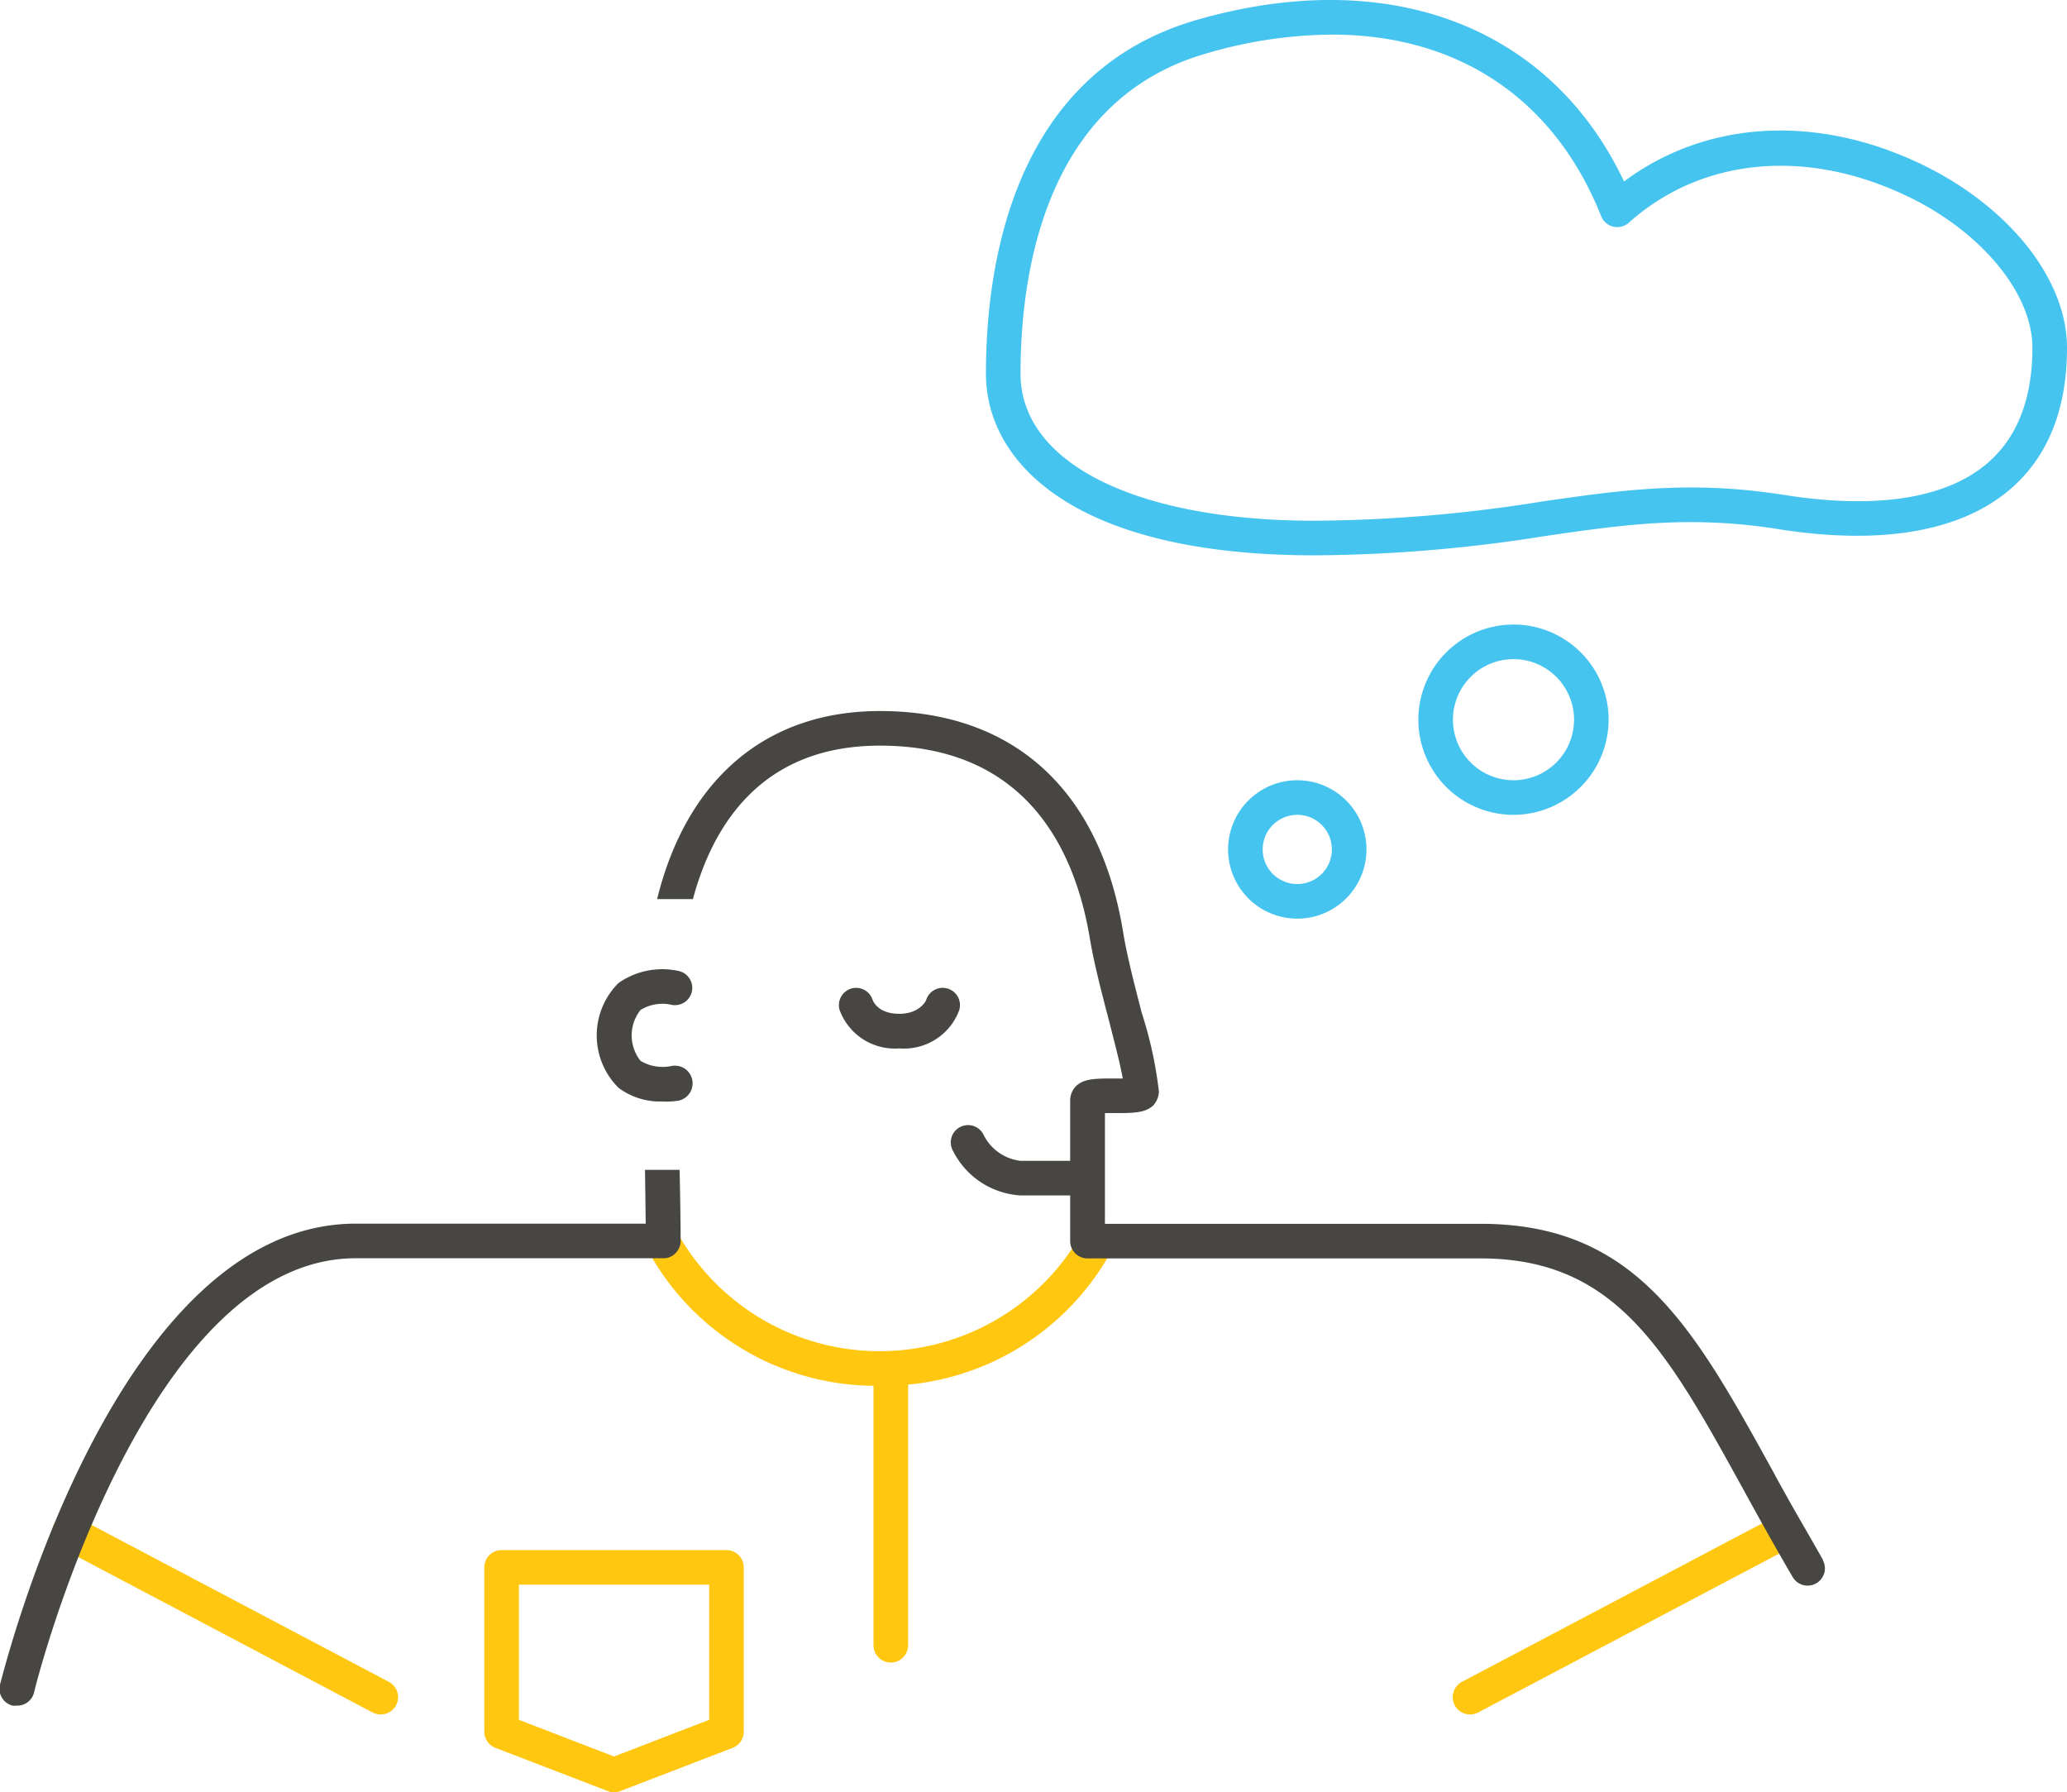 <?xml version="1.0" encoding="UTF-8"?> <svg xmlns="http://www.w3.org/2000/svg" viewBox="0 0 119.5 103.6"> <defs> <style>.cls-1{fill:#ffc710;}.cls-2{fill:#45c4f0;}.cls-3{fill:#484643;}</style> </defs> <title>SharedVisionPlan</title> <g id="Layer_2" data-name="Layer 2"> <g id="Layer_1-2" data-name="Layer 1"> <path class="cls-1" d="M51,80.1a15,15,0,0,1-13.39-7.55,1,1,0,1,1,1.78-.9,13.41,13.41,0,0,0,23.2-.47c.24-.5.62-.15,1.12.08s.93.26.7.76A15,15,0,0,1,51,80.1Z"></path> <path class="cls-1" d="M22,99.1a1,1,0,0,1-.47-.12l-18-9.5a1,1,0,0,1,.94-1.77l18,9.5A1,1,0,0,1,22,99.1Z"></path> <path class="cls-1" d="M85,99.1a1,1,0,0,1-.47-1.89l18-9.5a1,1,0,0,1,1.36.42,1,1,0,0,1-.42,1.35l-18,9.5A1,1,0,0,1,85,99.1Z"></path> <path class="cls-1" d="M51.5,96.1a1,1,0,0,1-1-1V79.6a1,1,0,0,1,2,0V95.1A1,1,0,0,1,51.5,96.1Z"></path> <path class="cls-1" d="M35.5,103.6a.92.92,0,0,1-.36-.07l-6.5-2.5a1,1,0,0,1-.64-.93V90.6a1,1,0,0,1,1-1H42a1,1,0,0,1,1,1v9.5a1,1,0,0,1-.64.93l-6.5,2.5A.92.92,0,0,1,35.5,103.6ZM30,99.41l5.5,2.12L41,99.41V91.6H30Z"></path> <path class="cls-2" d="M75,53.1a4,4,0,1,1,4-4A4,4,0,0,1,75,53.1Zm0-6a2,2,0,1,0,2,2A2,2,0,0,0,75,47.1Z"></path> <path class="cls-2" d="M87.5,47.1A5.5,5.5,0,1,1,93,41.6,5.51,5.51,0,0,1,87.5,47.1Zm0-9A3.5,3.5,0,1,0,91,41.6,3.5,3.5,0,0,0,87.5,38.1Z"></path> <path class="cls-2" d="M76,32.1c-14,0-19-5.43-19-10.5,0-6.34,1.59-17.42,12.23-20.46,11.1-3.18,20.43.4,24.66,9.35,4.59-3.42,10.72-3.9,16.67-1.24,5.35,2.39,8.94,6.75,8.94,10.85,0,3.57-1.11,6.33-3.31,8.2-2.84,2.43-7.45,3.22-13.35,2.29-5.15-.82-9-.26-13.48.39A87,87,0,0,1,76,32.1ZM77,2a26.19,26.19,0,0,0-7.22,1.08C60.4,5.74,59,15.82,59,21.6c0,5.16,6.67,8.5,17,8.5A85.33,85.33,0,0,0,89.08,29c4.63-.67,8.63-1.25,14.08-.39,5.3.84,9.35.21,11.73-1.83,1.73-1.48,2.61-3.72,2.61-6.68,0-3.27-3.19-7-7.76-9-5.68-2.53-11.5-1.87-15.57,1.77a1,1,0,0,1-.9.23,1,1,0,0,1-.7-.6C89.84,5.65,84.24,2,77,2Z"></path> <path class="cls-3" d="M38.24,63.67a4,4,0,0,1-2.48-.79,4.27,4.27,0,0,1,0-6.06,4.41,4.41,0,0,1,3.45-.7A1,1,0,0,1,40,57.31a1,1,0,0,1-1.18.77,2.4,2.4,0,0,0-1.79.3,2.37,2.37,0,0,0,0,2.94,2.49,2.49,0,0,0,1.78.3,1,1,0,0,1,.42,2A4.85,4.85,0,0,1,38.24,63.67Z"></path> <path class="cls-3" d="M52,60.6a3.4,3.4,0,0,1-3.46-2.22,1,1,0,0,1,.68-1.24,1,1,0,0,1,1.23.66c.06.14.36.8,1.55.8s1.54-.78,1.54-.78a1,1,0,0,1,1.92.56A3.4,3.4,0,0,1,52,60.6Z"></path> <path class="cls-3" d="M62,69.1H59a4.68,4.68,0,0,1-3.89-2.55,1,1,0,1,1,1.78-.9A2.75,2.75,0,0,0,59,67.1h3a1,1,0,0,1,0,2Z"></path> <path class="cls-3" d="M105.4,90.18c-1-1.77-2-3.45-2.87-5.08-4.59-8.33-7.91-14.36-16.92-14.36h0c-8.41,0-18.55,0-21.73,0v-6.4h.54c1.07,0,1.8,0,2.26-.45A1.25,1.25,0,0,0,67,63.1a23.36,23.36,0,0,0-1-4.58c-.41-1.6-.84-3.25-1.06-4.59C63.61,45.66,58.6,41.1,50.87,41.1c-6.64,0-11.19,4-12.88,10.87h2.07c1.19-4.42,4.07-8.87,10.81-8.87,8.5,0,11.3,6.07,12.14,11.16.24,1.43.68,3.12,1.11,4.76.31,1.22.64,2.47.79,3.32h-.49c-1.07,0-1.77,0-2.22.45a1.2,1.2,0,0,0-.33.79v8.16a1,1,0,0,0,1,1s12.63,0,22.73,0h0c7.82,0,10.75,5.3,15.17,13.32.9,1.64,1.84,3.34,2.89,5.13a1,1,0,0,0,1.73-1Z"></path> <path class="cls-3" d="M37.33,70.73H20.57C6.69,70.73.29,96.29,0,97.38a1,1,0,0,0,.73,1.21,1,1,0,0,0,.24,0,1,1,0,0,0,1-.76C2,97.6,8.24,72.73,20.57,72.73H38.35a.94.94,0,0,0,.71-.3,1,1,0,0,0,.29-.72s0-1.49-.06-4.09h-2C37.31,69,37.32,70,37.33,70.73Z"></path> </g> </g> </svg> 